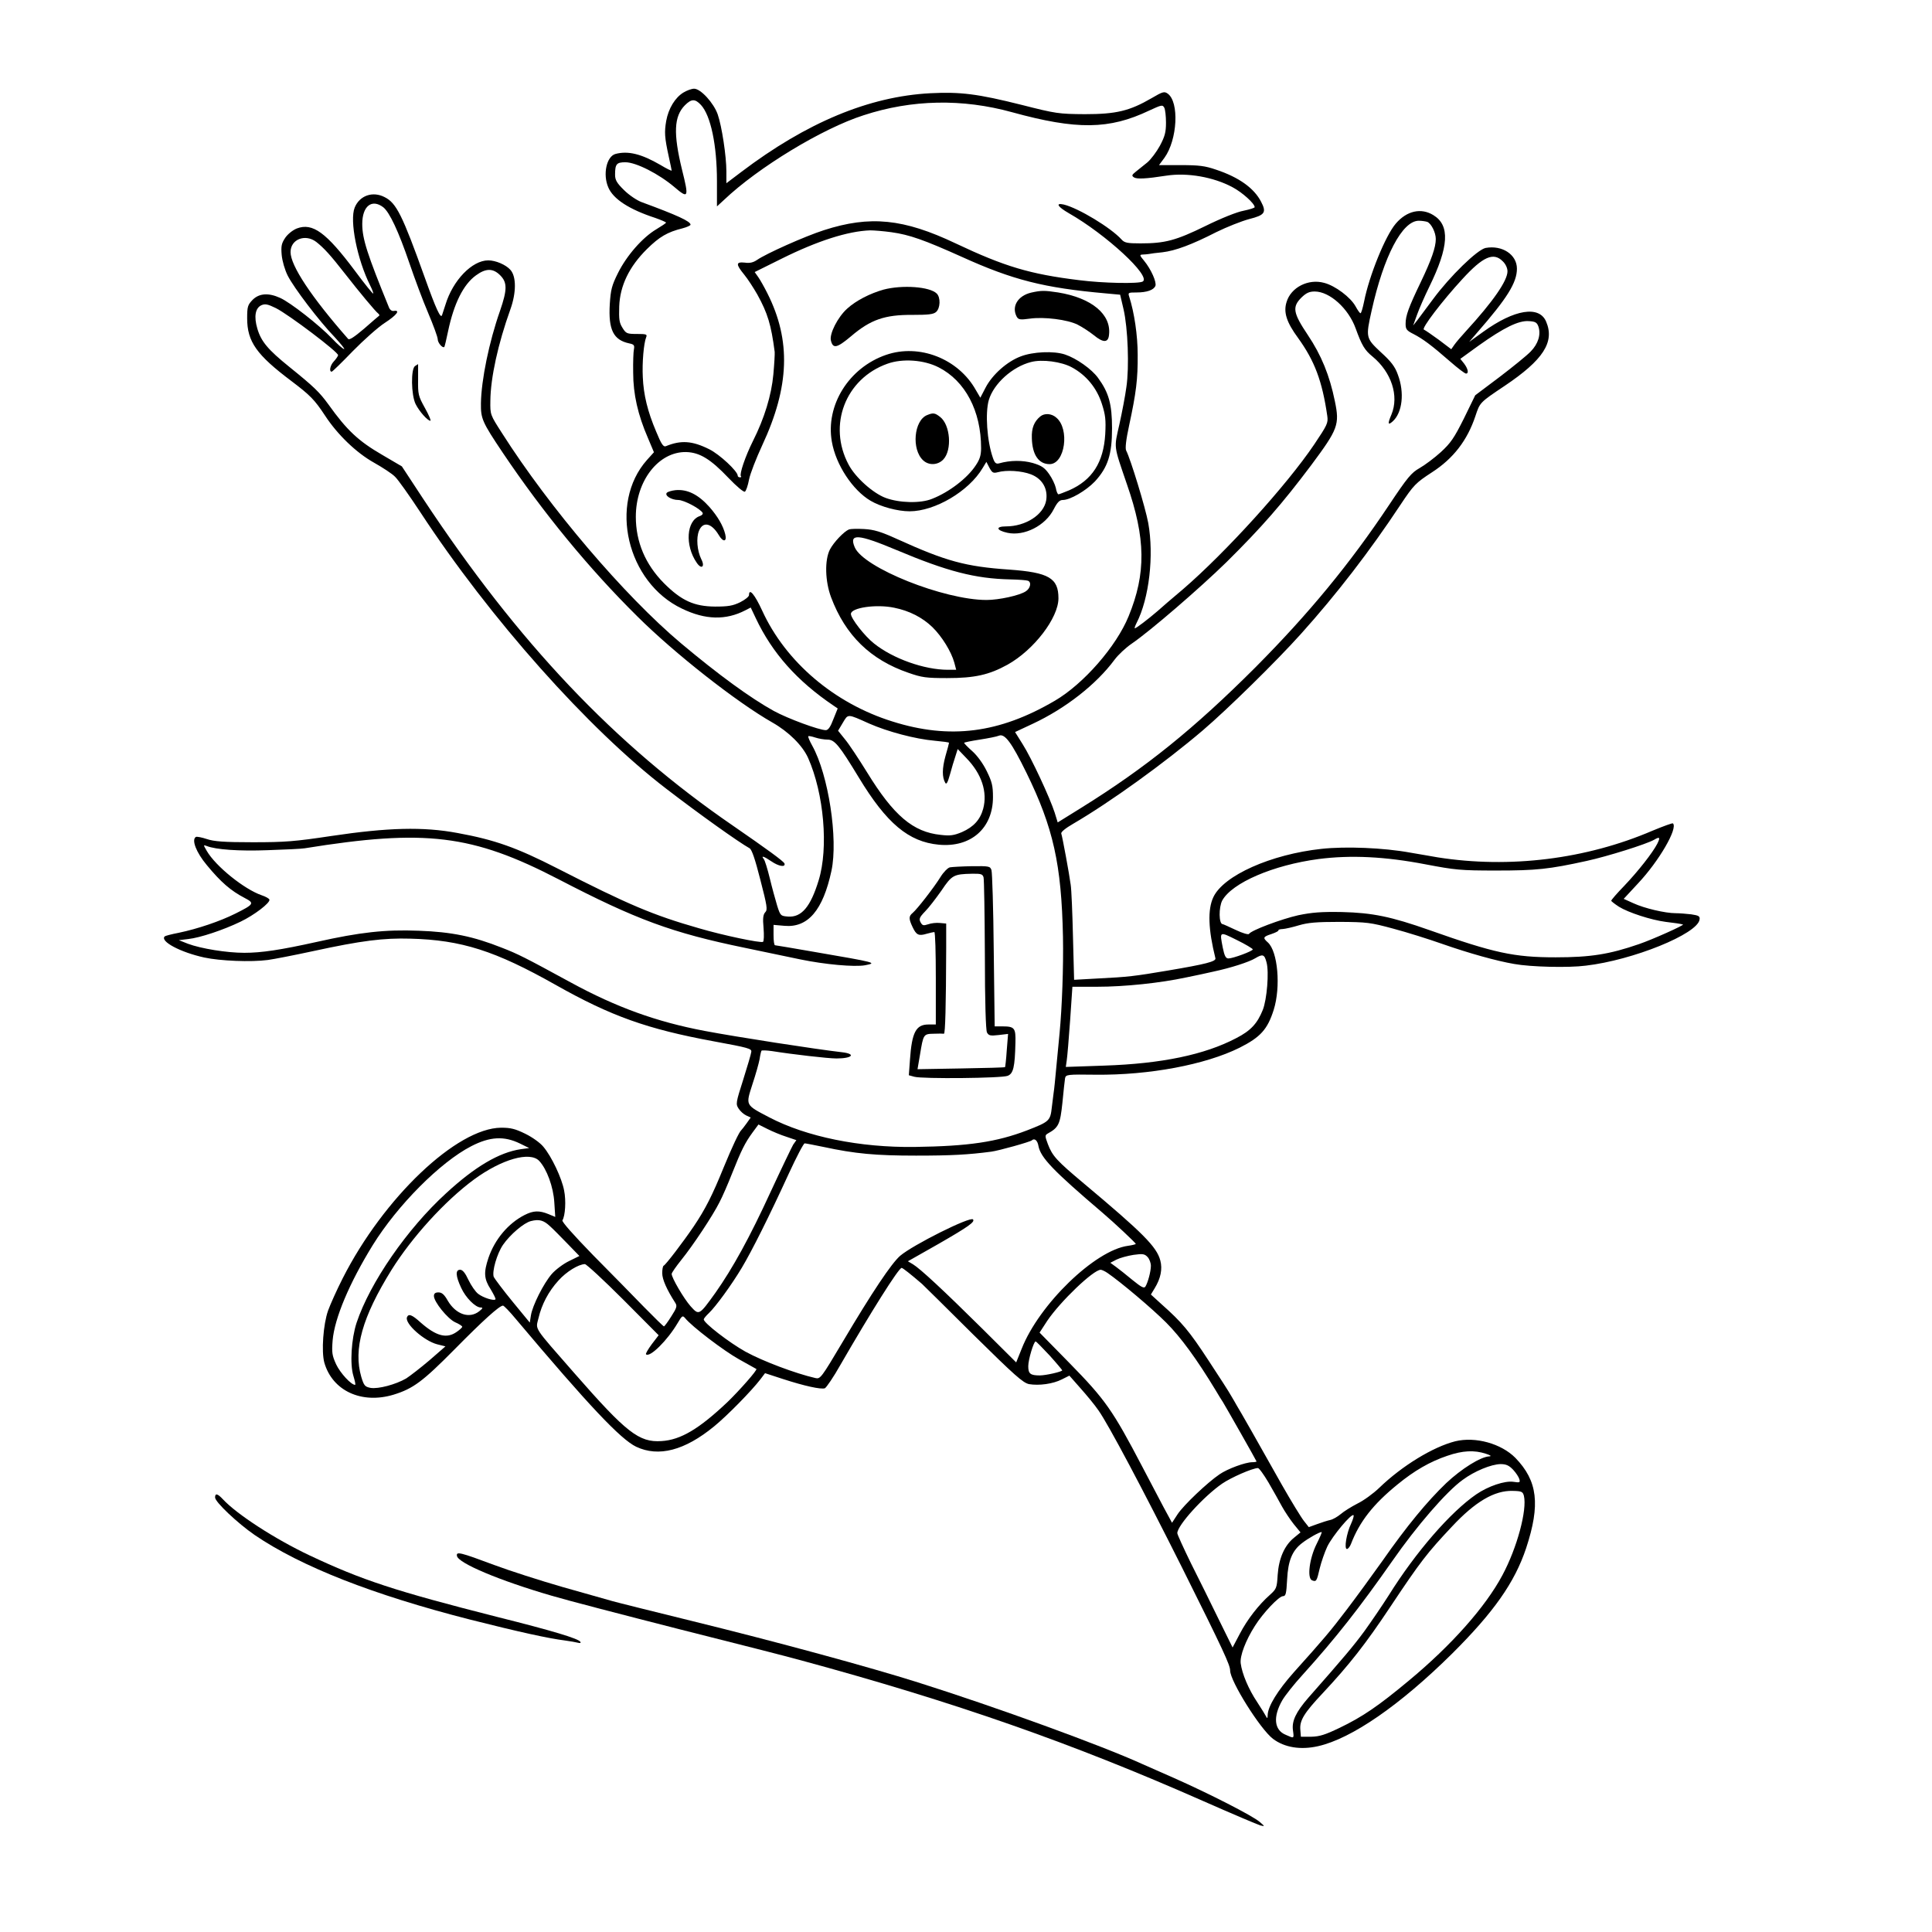<?xml version="1.0" standalone="no"?>
<!DOCTYPE svg PUBLIC "-//W3C//DTD SVG 20010904//EN"
 "http://www.w3.org/TR/2001/REC-SVG-20010904/DTD/svg10.dtd">
<svg version="1.0" xmlns="http://www.w3.org/2000/svg"
 width="1024pt" height="1024pt" viewBox="0 0 1024 1024"
 preserveAspectRatio="xMidYMid meet">
<g transform="translate(0,1024) scale(0.1,-0.1)"
fill="#000000" stroke="none">
<path d="M3623 9750 c-45 -27 -80 -85 -92 -151 -10 -60 -9 -86 14 -191 8 -37
15 -69 15 -72 0 -3 -27 10 -60 30 -100 58 -171 76 -238 58 -47 -13 -68 -108
-38 -177 26 -62 111 -117 249 -162 31 -11 57 -22 57 -25 0 -3 -23 -18 -51 -35
-73 -43 -157 -139 -203 -231 -34 -68 -39 -90 -44 -166 -8 -136 19 -190 103
-208 25 -5 29 -10 25 -31 -3 -13 -5 -69 -4 -124 0 -114 25 -224 78 -346 l32
-76 -37 -41 c-205 -231 -106 -650 186 -788 124 -60 232 -62 335 -9 l29 15 27
-57 c87 -184 218 -332 412 -463 l22 -15 -23 -57 c-15 -40 -27 -58 -40 -58 -35
0 -201 61 -276 102 -123 68 -292 191 -491 358 -301 253 -699 721 -949 1114
-63 98 -63 98 -62 171 1 123 41 304 106 485 32 89 32 175 0 210 -24 27 -78 50
-117 50 -86 0 -188 -106 -227 -235 -7 -22 -15 -47 -18 -55 -7 -22 -32 32 -92
200 -118 329 -150 394 -212 425 -63 33 -133 9 -159 -55 -28 -69 13 -275 82
-413 11 -22 18 -41 16 -43 -2 -2 -46 52 -97 121 -152 203 -224 256 -308 224
-22 -9 -48 -30 -61 -49 -20 -30 -23 -44 -19 -91 3 -32 16 -78 32 -110 33 -65
166 -240 249 -326 32 -35 55 -63 50 -63 -6 0 -35 25 -65 57 -67 70 -220 190
-274 214 -61 28 -111 25 -146 -10 -26 -27 -29 -36 -29 -98 0 -124 50 -194 235
-333 99 -75 122 -98 178 -183 66 -101 166 -197 259 -249 46 -26 97 -59 112
-75 16 -15 76 -100 134 -188 368 -562 891 -1150 1304 -1466 177 -136 382 -282
441 -315 12 -7 29 -57 57 -167 36 -139 39 -159 26 -172 -11 -12 -14 -31 -9
-84 3 -37 2 -70 -3 -73 -13 -7 -210 34 -339 72 -245 70 -374 125 -750 317
-217 111 -333 152 -530 188 -182 34 -369 29 -670 -16 -193 -29 -244 -33 -415
-33 -152 0 -206 4 -244 17 -27 9 -53 14 -58 11 -24 -15 2 -82 58 -149 75 -91
127 -136 202 -175 52 -27 48 -33 -50 -82 -82 -41 -200 -81 -301 -102 -37 -7
-71 -16 -74 -19 -26 -26 82 -84 210 -112 84 -18 246 -25 337 -13 30 4 138 25
240 47 258 56 373 70 515 66 271 -7 449 -64 770 -245 294 -166 485 -234 837
-299 185 -34 203 -39 200 -56 -1 -11 -21 -78 -43 -148 -39 -122 -40 -129 -24
-153 9 -14 27 -30 40 -36 l24 -11 -22 -31 c-12 -17 -25 -33 -28 -36 -11 -9
-48 -87 -94 -199 -59 -145 -96 -219 -158 -311 -57 -84 -148 -203 -159 -208 -5
-2 -8 -20 -8 -40 0 -33 24 -87 69 -157 11 -17 8 -27 -21 -72 -18 -29 -36 -53
-39 -53 -3 0 -50 46 -105 102 -54 56 -176 180 -270 275 -107 110 -167 178
-163 185 15 24 20 104 9 158 -12 65 -66 180 -110 232 -17 21 -59 51 -96 69
-53 26 -77 32 -128 32 -235 -2 -623 -371 -840 -799 -31 -61 -65 -137 -77 -170
-26 -74 -36 -217 -20 -276 43 -150 198 -221 367 -170 104 32 155 70 324 241
150 152 237 231 256 231 5 0 36 -32 69 -72 386 -458 554 -636 637 -676 119
-56 257 -20 413 108 71 58 199 189 245 249 l25 33 95 -31 c114 -37 201 -56
222 -49 8 4 46 59 83 125 160 277 308 513 324 513 6 0 50 -35 108 -85 6 -5
128 -126 270 -267 222 -219 265 -257 297 -264 53 -9 127 1 174 25 l40 20 59
-67 c33 -37 76 -89 95 -117 52 -73 235 -418 444 -835 219 -439 254 -515 254
-544 0 -56 159 -310 227 -362 61 -46 146 -60 239 -39 178 40 435 218 710 490
221 220 332 377 393 560 76 231 61 356 -57 478 -75 76 -212 114 -319 88 -118
-30 -282 -130 -403 -247 -30 -29 -82 -67 -115 -83 -33 -17 -73 -42 -89 -56
-17 -14 -41 -28 -55 -31 -14 -3 -46 -13 -70 -22 l-44 -16 -26 33 c-15 19 -67
104 -116 190 -115 205 -227 402 -240 422 -5 9 -18 32 -29 50 -10 19 -65 104
-121 189 -102 156 -141 202 -248 297 l-57 52 20 33 c32 52 42 102 30 147 -19
73 -92 146 -407 410 -142 119 -165 144 -189 207 -16 43 -16 47 -1 56 58 32 66
49 78 163 6 61 12 119 14 130 4 20 11 21 162 19 284 -3 582 53 763 143 111 56
148 97 181 201 38 121 22 309 -31 357 -28 25 -26 30 20 45 21 7 38 16 36 19
-2 3 8 7 22 7 15 1 54 10 87 20 48 14 92 18 215 18 145 -1 163 -3 285 -36 72
-19 189 -56 260 -81 143 -50 287 -90 380 -106 88 -16 288 -21 380 -9 250 29
592 168 603 244 3 18 -4 22 -44 28 -26 3 -63 6 -83 6 -55 0 -166 26 -224 53
l-51 23 76 82 c111 118 212 292 185 318 -2 3 -51 -15 -109 -39 -352 -151 -757
-201 -1138 -141 -19 3 -84 15 -145 25 -142 26 -343 34 -471 20 -268 -29 -519
-141 -573 -256 -31 -66 -27 -171 11 -324 4 -17 -51 -31 -252 -65 -177 -30
-211 -34 -371 -42 l-126 -7 -6 229 c-3 126 -8 249 -12 274 -7 55 -44 255 -50
272 -3 8 23 29 63 52 197 115 484 322 687 495 130 111 389 365 520 511 189
210 366 440 528 685 70 105 81 116 167 172 113 73 187 169 230 298 24 72 22
71 155 160 204 137 266 232 220 340 -36 87 -168 66 -333 -53 l-75 -54 42 49
c159 182 211 265 211 339 0 75 -78 126 -166 110 -44 -9 -189 -150 -279 -272
-33 -44 -70 -94 -82 -110 l-23 -29 21 58 c11 31 40 97 64 146 105 214 111 327
22 381 -65 40 -141 23 -199 -45 -55 -64 -141 -276 -168 -413 -7 -34 -15 -62
-19 -62 -4 0 -15 16 -26 36 -26 48 -108 110 -167 125 -84 23 -176 -24 -199
-102 -17 -54 0 -107 61 -190 88 -122 128 -228 155 -414 5 -37 0 -47 -69 -150
-147 -218 -472 -575 -696 -768 -58 -49 -119 -101 -135 -116 -50 -43 -113 -91
-120 -91 -3 0 1 12 9 28 67 130 93 358 62 530 -15 82 -94 340 -117 384 -6 11
-1 57 16 135 37 172 46 244 45 373 0 103 -18 224 -45 308 -7 21 -5 22 38 22
56 0 92 13 101 35 7 20 -23 88 -60 133 -24 29 -25 32 -8 33 11 0 26 2 34 3 8
2 40 6 71 9 69 8 157 41 286 107 55 27 133 58 174 69 83 21 93 35 63 92 -37
72 -118 130 -239 170 -58 20 -90 24 -186 24 l-116 0 29 39 c69 96 79 296 17
340 -18 13 -27 10 -85 -24 -117 -68 -188 -85 -354 -85 -139 1 -153 3 -334 49
-235 59 -326 70 -485 62 -325 -17 -656 -155 -1003 -418 l-78 -59 0 63 c0 80
-24 239 -46 302 -21 60 -90 136 -125 136 -13 0 -38 -9 -56 -20z m92 -66 c52
-56 85 -213 85 -404 l0 -134 38 35 c180 171 520 378 739 448 256 84 524 89
788 16 342 -94 514 -92 726 9 65 30 71 32 80 15 5 -10 9 -45 9 -79 0 -51 -6
-73 -32 -122 -18 -33 -48 -73 -67 -89 -20 -16 -47 -38 -61 -49 -21 -17 -23
-21 -10 -30 15 -10 63 -8 172 9 111 17 249 -7 350 -61 53 -28 118 -87 118
-106 0 -4 -26 -12 -59 -19 -34 -6 -119 -40 -202 -81 -157 -77 -215 -92 -344
-92 -70 0 -85 3 -101 21 -56 62 -228 166 -306 185 -46 10 -32 -12 27 -46 198
-113 437 -334 392 -362 -20 -13 -213 -9 -337 7 -261 32 -395 72 -655 195 -276
131 -453 149 -698 70 -100 -32 -306 -124 -355 -158 -19 -13 -38 -18 -64 -14
-48 5 -49 -8 -4 -63 19 -23 50 -71 70 -106 55 -100 73 -159 92 -304 1 -11 -2
-64 -7 -119 -10 -111 -48 -234 -108 -353 -41 -82 -73 -177 -64 -187 4 -3 1 -6
-5 -6 -7 0 -12 4 -12 9 0 23 -96 113 -151 140 -90 45 -150 49 -230 16 -13 -5
-24 11 -51 77 -46 108 -67 196 -71 289 -4 77 5 180 18 212 6 15 1 17 -49 17
-53 0 -58 2 -77 33 -17 27 -19 45 -17 113 4 110 53 211 147 304 66 65 108 90
189 110 23 6 42 15 42 19 0 18 -70 50 -260 120 -24 9 -66 37 -92 63 -39 38
-48 54 -48 82 0 57 8 66 55 66 56 0 178 -62 260 -132 74 -63 77 -56 40 92 -47
193 -43 283 15 342 35 35 54 35 85 2z m-1683 -543 c33 -27 80 -126 138 -296
27 -79 71 -198 99 -263 28 -66 51 -129 51 -140 0 -19 26 -49 35 -41 2 3 11 40
20 84 31 147 81 247 147 295 53 39 91 39 129 1 38 -38 38 -76 -1 -189 -58
-165 -99 -366 -101 -489 -1 -82 6 -99 116 -263 214 -318 457 -614 713 -867
198 -197 527 -455 715 -562 88 -50 160 -122 190 -188 84 -189 109 -477 56
-649 -43 -141 -91 -197 -162 -192 -39 3 -41 4 -58 58 -9 30 -27 95 -39 145
-12 49 -26 95 -32 102 -16 20 0 15 40 -12 39 -27 76 -33 70 -12 -4 12 -94 77
-275 202 -625 429 -1136 968 -1640 1731 l-113 172 -104 61 c-126 73 -187 130
-285 267 -48 66 -77 94 -207 199 -114 92 -150 135 -170 203 -19 64 -11 109 21
124 20 9 34 6 77 -15 68 -34 334 -235 330 -250 -2 -7 -12 -21 -23 -33 -19 -20
-26 -54 -11 -54 4 0 54 49 112 109 58 59 134 127 170 150 63 41 84 69 47 63
-10 -2 -21 6 -26 20 -114 279 -141 362 -141 441 0 95 51 135 112 88z m5533
-77 c21 -9 45 -56 45 -91 0 -44 -23 -110 -80 -229 -64 -133 -80 -177 -80 -220
0 -29 5 -36 43 -55 48 -25 92 -57 194 -146 40 -35 77 -63 83 -63 16 0 11 25
-10 53 l-20 25 98 71 c132 94 211 133 265 129 35 -2 43 -7 51 -29 14 -42 -1
-91 -41 -132 -20 -21 -94 -81 -165 -135 l-129 -97 -60 -123 c-52 -104 -70
-130 -122 -178 -34 -31 -85 -69 -113 -85 -44 -25 -64 -49 -162 -196 -208 -312
-425 -575 -707 -859 -325 -325 -582 -533 -925 -746 l-124 -77 -16 52 c-25 78
-124 291 -170 363 l-40 64 94 44 c173 81 336 208 433 339 19 26 61 65 92 86
98 67 361 294 502 432 186 184 295 309 449 514 142 191 151 214 125 339 -28
137 -72 244 -143 350 -79 118 -84 149 -34 199 25 24 41 32 70 32 80 0 179 -90
217 -195 33 -91 48 -116 90 -150 100 -83 141 -208 100 -307 -21 -49 -19 -59 6
-37 52 46 64 153 28 248 -15 43 -36 70 -90 119 -80 75 -81 78 -49 221 64 288
162 476 250 476 15 0 36 -3 45 -6z m-2839 -55 c94 -13 173 -41 371 -130 271
-123 437 -165 764 -194 l76 -7 18 -77 c23 -99 31 -307 15 -413 -6 -46 -23
-134 -37 -197 -29 -129 -32 -107 40 -318 100 -287 102 -472 9 -699 -65 -160
-239 -359 -391 -448 -295 -173 -557 -206 -861 -110 -308 96 -566 316 -690 587
-40 87 -70 122 -70 83 0 -8 -21 -25 -47 -38 -39 -19 -64 -23 -133 -23 -111 1
-178 31 -271 124 -98 99 -149 218 -149 352 0 191 121 346 267 343 72 -2 130
-38 224 -137 42 -44 81 -77 87 -73 6 3 16 32 22 64 6 31 38 113 70 182 145
311 153 555 28 804 -17 34 -39 73 -49 87 l-19 27 143 71 c189 94 351 146 469
150 20 0 71 -4 114 -10z m-3050 -51 c42 -33 77 -72 152 -168 78 -100 163 -202
177 -212 5 -4 7 -9 5 -11 -3 -2 -39 -33 -80 -69 -53 -45 -79 -62 -85 -54 -195
222 -305 388 -305 460 0 68 78 98 136 54z m6289 -103 c15 -14 25 -36 25 -53 0
-50 -77 -161 -220 -317 -25 -27 -53 -60 -62 -73 l-16 -23 -66 50 c-37 27 -72
51 -79 54 -15 5 97 152 204 268 109 119 165 144 214 94z m-3358 -2450 c98 -43
244 -82 347 -91 42 -4 76 -8 76 -11 0 -2 -8 -34 -19 -71 -18 -66 -18 -111 -1
-141 6 -11 13 1 25 44 9 33 22 77 29 97 l12 38 46 -48 c81 -83 113 -180 89
-269 -16 -58 -51 -96 -112 -123 -43 -18 -63 -21 -113 -15 -147 15 -250 103
-390 331 -44 71 -96 150 -117 175 l-37 46 25 42 c29 48 22 49 140 -4z m833
-260 c143 -292 186 -486 194 -870 3 -159 -5 -375 -18 -511 -3 -32 -11 -112
-17 -177 -6 -66 -12 -126 -14 -135 -1 -10 -6 -45 -10 -80 -8 -73 -13 -77 -131
-123 -162 -62 -310 -84 -595 -88 -292 -4 -575 54 -772 157 -128 67 -125 62
-89 175 17 51 34 111 38 133 3 21 8 42 10 45 2 3 27 2 56 -2 106 -17 297 -39
341 -39 85 0 106 24 30 33 -140 16 -559 81 -728 113 -254 48 -468 125 -710
257 -244 133 -280 151 -365 184 -151 60 -267 84 -441 90 -178 7 -311 -8 -539
-59 -194 -43 -294 -58 -385 -58 -93 0 -229 22 -299 48 l-48 19 50 6 c63 7 186
48 277 92 73 35 158 100 153 117 -2 6 -20 16 -41 23 -93 32 -244 154 -291 235
-19 33 -19 33 0 26 48 -19 171 -28 324 -22 91 3 179 7 195 10 639 103 888 73
1345 -164 412 -214 601 -284 990 -364 96 -20 228 -48 292 -61 131 -27 286 -41
343 -31 66 13 61 14 -270 71 -110 19 -203 35 -207 35 -5 0 -8 24 -8 54 l0 54
58 -5 c124 -11 204 82 249 292 36 169 -16 509 -102 663 -14 25 -23 47 -21 50
3 2 19 -1 37 -7 18 -6 47 -11 65 -11 38 0 62 -30 166 -201 147 -243 264 -341
424 -356 170 -16 287 87 287 252 0 60 -5 81 -33 138 -20 41 -51 83 -77 106
-24 21 -43 41 -43 44 0 2 37 10 83 17 45 7 91 16 102 21 31 12 67 -37 145
-196z m3344 -377 c-25 -48 -99 -143 -176 -224 -38 -39 -68 -74 -68 -78 0 -3
18 -17 41 -32 50 -31 170 -70 247 -80 51 -6 77 -10 92 -14 11 -2 -160 -79
-233 -104 -156 -54 -257 -70 -442 -70 -221 0 -326 23 -668 144 -204 72 -303
92 -463 96 -112 2 -160 -2 -233 -17 -89 -20 -250 -80 -261 -99 -3 -5 -35 4
-70 21 -36 17 -67 31 -70 31 -20 1 -21 88 -2 125 52 94 270 188 511 220 171
22 353 13 566 -28 158 -30 185 -33 375 -33 213 0 280 7 480 51 110 24 317 89
357 112 30 18 34 13 17 -21z m-2144 -560 c0 -9 -105 -48 -129 -48 -14 0 -21
13 -30 57 -17 88 -19 87 74 41 47 -23 85 -46 85 -50z m73 -69 c14 -51 2 -197
-20 -252 -29 -72 -64 -110 -140 -149 -167 -88 -396 -136 -701 -146 l-203 -7 5
35 c3 19 11 115 18 213 l12 177 131 0 c146 0 335 20 470 49 50 10 115 24 145
31 94 20 190 51 223 71 40 24 49 21 60 -22z m-2545 -924 l53 -18 -17 -24 c-8
-14 -62 -126 -119 -249 -112 -244 -201 -405 -293 -536 -87 -121 -87 -121 -132
-71 -36 41 -100 150 -100 171 0 6 23 39 51 74 63 78 167 235 202 305 15 28 45
97 67 153 49 123 68 162 109 218 l31 42 48 -24 c26 -13 71 -32 100 -41z
m-1412 -36 l49 -24 -45 -6 c-114 -17 -242 -92 -395 -233 -207 -189 -404 -474
-475 -687 -28 -86 -36 -219 -17 -281 8 -27 13 -48 9 -48 -21 0 -78 62 -100
108 -22 48 -24 63 -19 127 10 118 89 305 213 506 131 211 357 439 522 524 99
51 174 55 258 14z m2748 -13 c12 -62 77 -130 341 -355 60 -51 175 -159 175
-164 0 -2 -19 -7 -41 -10 -175 -23 -472 -311 -564 -546 l-29 -72 -180 179
c-206 204 -329 318 -367 341 l-27 16 164 93 c158 91 193 116 181 129 -16 16
-318 -135 -386 -193 -46 -40 -148 -192 -305 -457 -113 -190 -118 -197 -144
-191 -105 24 -278 89 -371 140 -86 48 -221 152 -221 171 0 4 12 19 27 33 36
34 120 149 175 241 53 89 144 270 248 497 41 89 79 162 85 162 6 0 51 -9 100
-19 167 -36 276 -46 490 -46 189 0 277 5 399 21 39 5 207 52 215 60 14 13 30
0 35 -30z m-2646 -79 c40 -43 75 -137 80 -220 l5 -77 -36 15 c-49 20 -80 19
-127 -5 -86 -44 -157 -128 -191 -227 -26 -78 -24 -111 12 -167 16 -27 28 -50
25 -53 -9 -9 -65 9 -91 29 -15 11 -38 45 -52 74 -17 37 -31 54 -44 54 -26 0
-24 -33 5 -95 24 -53 76 -105 104 -105 13 0 11 -5 -8 -20 -52 -41 -123 -17
-166 55 -19 34 -32 45 -50 45 -17 0 -24 -6 -24 -19 0 -31 72 -120 112 -139 21
-9 38 -20 38 -24 0 -4 -13 -16 -29 -27 -53 -38 -109 -23 -191 49 -46 42 -65
49 -73 28 -12 -34 91 -125 160 -143 l44 -11 -85 -74 c-47 -40 -103 -83 -123
-96 -55 -32 -148 -57 -189 -50 -30 6 -35 12 -49 58 -43 147 5 317 160 567 109
174 282 365 438 480 146 107 296 150 345 98z m57 -346 c17 -15 58 -57 93 -93
l63 -65 -55 -27 c-31 -15 -72 -46 -92 -69 -43 -50 -102 -167 -110 -219 l-6
-38 -92 112 c-50 61 -94 120 -99 130 -10 29 17 123 49 170 38 55 111 117 148
126 43 11 67 5 101 -27z m3185 -210 c0 -30 -16 -89 -29 -110 -7 -11 -21 -4
-69 35 -32 27 -72 58 -88 70 l-29 21 33 17 c18 9 58 20 90 25 50 7 59 5 75
-12 9 -10 17 -31 17 -46z m-2797 -179 l188 -189 -36 -47 c-20 -27 -34 -51 -31
-54 20 -19 114 74 168 166 23 39 26 41 39 26 36 -45 206 -174 285 -218 49 -27
91 -51 93 -52 6 -5 -87 -111 -153 -175 -150 -142 -248 -201 -350 -207 -119 -8
-186 45 -460 358 -223 255 -207 230 -192 293 17 73 53 142 106 200 42 47 106
86 140 87 8 0 100 -85 203 -188z m2567 141 c70 -48 235 -187 311 -263 77 -77
162 -193 263 -360 15 -25 31 -52 37 -60 16 -26 179 -313 179 -316 0 -2 -11 -4
-23 -4 -36 0 -131 -35 -173 -64 -65 -44 -190 -163 -222 -211 l-30 -46 -45 83
c-24 46 -75 142 -112 213 -158 302 -197 357 -387 551 l-158 161 41 63 c69 102
244 270 283 270 6 0 23 -8 36 -17z m-307 -437 c37 -41 67 -77 67 -79 0 -7 -86
-27 -119 -27 -50 0 -61 9 -61 49 0 35 29 131 39 131 4 0 36 -34 74 -74z m2312
-521 c25 -8 32 -13 19 -14 -46 -2 -147 -65 -229 -142 -100 -96 -208 -226 -340
-415 -54 -76 -138 -191 -186 -254 -88 -116 -122 -156 -281 -333 -87 -98 -137
-180 -139 -226 0 -18 -3 -21 -7 -11 -4 8 -26 44 -49 79 -45 67 -80 150 -87
205 -5 39 26 121 75 198 44 70 128 158 149 158 15 0 18 13 22 88 5 100 27 154
80 194 32 25 91 58 103 58 3 0 -9 -28 -26 -62 -39 -77 -52 -183 -25 -194 23
-9 25 -5 41 64 8 33 26 85 40 115 27 56 128 177 139 166 3 -3 -3 -23 -13 -45
-24 -50 -38 -134 -22 -134 6 0 16 12 22 28 45 117 117 209 246 314 89 73 172
121 264 152 81 28 143 31 204 11z m145 -85 c15 -16 30 -39 33 -50 5 -18 2 -19
-31 -14 -46 7 -134 -23 -197 -66 -137 -94 -321 -306 -464 -535 -35 -55 -93
-140 -129 -190 -59 -80 -106 -136 -298 -354 -65 -75 -88 -123 -81 -172 6 -45
7 -44 -38 -24 -62 25 -69 96 -18 184 14 24 62 85 107 134 177 196 303 357 476
604 128 184 286 367 372 429 63 47 152 83 201 84 30 0 45 -7 67 -30z m-1297
-67 c25 -43 57 -100 72 -128 15 -27 43 -69 62 -93 l36 -44 -34 -28 c-51 -41
-81 -110 -87 -197 -4 -70 -7 -75 -41 -106 -59 -52 -120 -130 -160 -207 l-38
-72 -73 148 c-40 82 -106 216 -147 297 -40 82 -73 154 -73 161 0 41 139 194
237 262 48 33 160 82 190 83 6 1 31 -34 56 -76z m1354 -71 c18 -74 -36 -276
-114 -421 -90 -169 -271 -372 -495 -558 -162 -135 -247 -193 -368 -251 -77
-37 -106 -46 -150 -47 l-55 0 -3 38 c-4 48 20 88 118 192 142 152 227 260 360
460 159 239 195 285 325 423 124 133 226 193 323 190 47 -1 53 -4 59 -26z"/>
<path d="M2200 8300 c-23 -14 -21 -154 3 -202 19 -38 63 -88 78 -88 5 0 -8 30
-29 68 -35 63 -37 72 -36 150 0 45 0 82 0 82 -1 0 -8 -5 -16 -10z"/>
<path d="M4683 8705 c-71 -20 -146 -58 -193 -101 -50 -45 -95 -134 -86 -169
11 -45 32 -40 107 23 103 88 179 114 324 113 87 0 113 3 127 16 22 20 24 76 3
97 -37 37 -183 47 -282 21z"/>
<path d="M5465 8689 c-71 -17 -105 -74 -76 -128 9 -15 18 -17 68 -10 76 11
202 -5 255 -32 24 -12 62 -37 86 -56 50 -41 76 -40 80 2 13 109 -92 196 -270
225 -73 11 -89 11 -143 -1z"/>
<path d="M4696 8359 c-197 -68 -321 -267 -287 -460 21 -122 110 -257 205 -313
54 -32 144 -56 207 -56 134 0 314 106 387 229 l20 33 16 -31 c15 -27 20 -30
44 -24 46 13 126 8 176 -11 60 -23 91 -76 81 -138 -13 -76 -109 -138 -213
-138 -57 0 -52 -21 8 -34 89 -19 201 38 245 125 19 37 31 49 48 49 39 0 123
49 170 98 69 75 91 143 91 282 0 128 -17 189 -74 267 -34 47 -115 104 -175
124 -60 20 -170 15 -235 -10 -72 -27 -150 -96 -186 -165 l-28 -54 -24 41 c-93
166 -300 247 -476 186z m279 -66 c141 -72 225 -231 225 -428 0 -38 -7 -60 -28
-91 -44 -68 -142 -143 -232 -178 -61 -25 -173 -22 -246 5 -67 25 -160 108
-196 176 -112 209 -17 456 205 535 80 29 194 21 272 -19z m706 0 c76 -41 132
-109 159 -193 19 -59 22 -85 18 -161 -9 -150 -69 -244 -192 -298 -27 -11 -52
-21 -56 -21 -4 0 -11 15 -14 34 -4 18 -20 52 -36 74 -24 34 -40 44 -86 58 -54
15 -119 15 -179 -2 -16 -4 -23 2 -32 28 -32 90 -42 240 -22 308 26 87 125 176
223 201 59 16 162 2 217 -28z"/>
<path d="M4914 8040 c-70 -28 -84 -182 -21 -240 30 -28 78 -26 107 5 47 50 37
183 -17 225 -28 22 -37 23 -69 10z"/>
<path d="M5514 8033 c-33 -27 -47 -62 -45 -115 2 -88 36 -138 94 -138 82 0
108 187 35 247 -25 22 -62 24 -84 6z"/>
<path d="M3580 7642 c-19 -2 -39 -8 -45 -13 -15 -15 23 -39 60 -39 29 0 115
-45 129 -68 3 -6 -3 -13 -14 -17 -72 -23 -81 -156 -17 -248 25 -37 45 -21 24
19 -22 45 -28 113 -12 151 21 51 66 41 104 -22 23 -40 45 -38 35 3 -11 45 -40
95 -84 145 -59 66 -117 95 -180 89z"/>
<path d="M4500 7434 c-27 -11 -81 -68 -101 -106 -29 -56 -26 -169 6 -254 76
-202 209 -331 410 -400 71 -25 95 -28 205 -28 146 0 222 17 320 71 140 78 270
248 270 352 0 107 -51 137 -261 152 -231 16 -334 44 -592 161 -90 41 -125 51
-177 54 -36 2 -72 1 -80 -2z m251 -109 c268 -113 417 -152 604 -156 44 -1 86
-4 93 -7 20 -7 14 -40 -11 -56 -32 -22 -143 -46 -208 -46 -226 0 -654 171
-699 280 -31 74 18 70 221 -15z m-12 -306 c80 -16 149 -51 203 -103 51 -50
100 -130 116 -188 l10 -38 -44 0 c-125 0 -291 59 -391 139 -50 39 -123 133
-123 157 0 33 134 53 229 33z"/>
<path d="M5035 5643 c-11 -2 -34 -25 -50 -51 -34 -55 -124 -171 -148 -191 -21
-17 -21 -31 0 -75 20 -42 32 -48 75 -35 18 5 36 9 40 9 5 0 8 -110 8 -245 l0
-245 -39 0 c-66 0 -88 -41 -98 -187 l-6 -82 29 -8 c43 -12 464 -8 495 5 30 12
38 46 41 175 2 78 -4 87 -69 87 l-41 0 -5 403 c-2 221 -8 412 -12 425 -7 21
-12 22 -104 21 -53 -1 -105 -4 -116 -6z m178 -53 c3 -11 6 -196 7 -412 0 -249
5 -398 11 -410 9 -17 18 -19 61 -14 l51 6 -7 -87 c-3 -48 -8 -88 -9 -89 -1 -2
-106 -5 -233 -7 l-231 -4 13 76 c18 109 18 111 73 112 25 1 49 1 54 0 7 -1 11
147 12 452 l0 132 -33 3 c-19 2 -47 -1 -63 -7 -25 -8 -30 -7 -40 11 -9 17 -6
26 24 57 20 20 58 70 87 111 55 82 65 87 161 89 49 1 57 -2 62 -19z"/>
<path d="M1140 2303 c0 -24 120 -137 210 -199 247 -168 628 -317 1141 -448
261 -66 416 -100 504 -111 28 -4 58 -9 69 -12 11 -3 16 -1 12 5 -10 17 -145
58 -441 132 -543 138 -716 195 -994 326 -184 87 -386 218 -460 298 -28 30 -41
33 -41 9z"/>
<path d="M2422 1993 c7 -38 224 -130 503 -211 77 -23 381 -102 675 -177 294
-74 585 -148 645 -165 818 -222 1437 -439 2130 -745 154 -68 291 -126 305
-130 25 -6 25 -6 -4 19 -39 33 -266 149 -451 231 -82 36 -159 70 -170 75 -215
98 -775 302 -1190 433 -256 81 -744 214 -1200 326 -203 50 -392 97 -420 105
-27 8 -147 42 -265 75 -118 34 -280 86 -360 116 -182 68 -203 73 -198 48z"/>
</g>
</svg>
